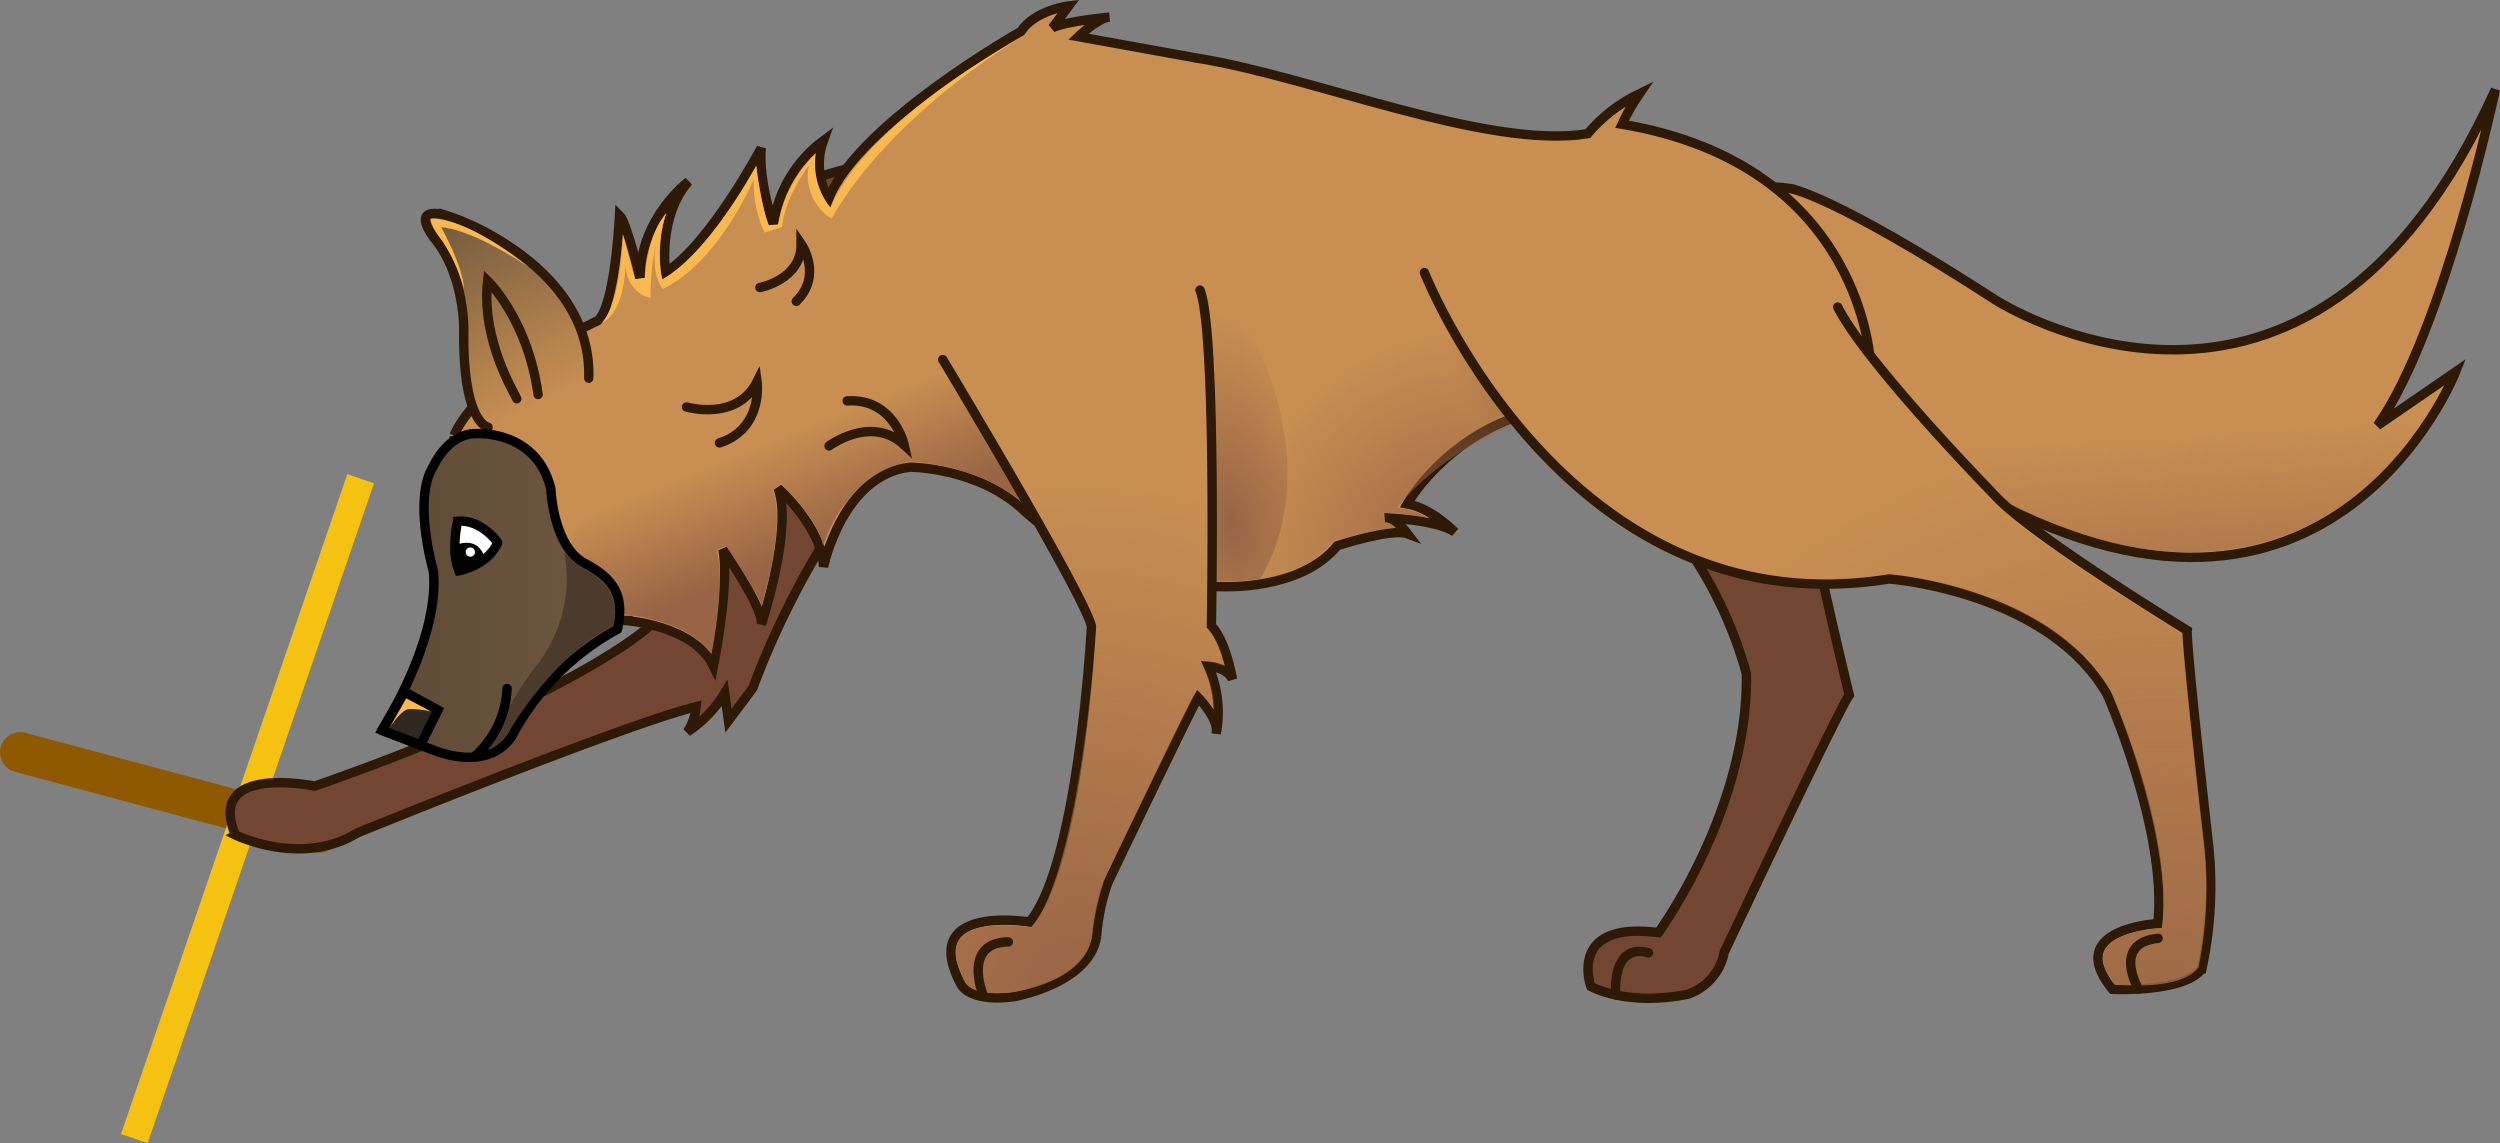<?xml version="1.0" encoding="UTF-8" standalone="no"?>
<svg
   id="Capa_3"
   data-name="Capa 3"
   viewBox="0 0 266.091 121.674"
   version="1.1"
   sodipodi:docname="sage-bisect.svg"
   inkscape:version="1.3.2 (091e20ef0f, 2023-11-25)"
   width="266.091"
   height="121.674"
   xmlns:inkscape="http://www.inkscape.org/namespaces/inkscape"
   xmlns:sodipodi="http://sodipodi.sourceforge.net/DTD/sodipodi-0.dtd"
   xmlns:xlink="http://www.w3.org/1999/xlink"
   xmlns="http://www.w3.org/2000/svg"
   xmlns:svg="http://www.w3.org/2000/svg">
  <rect x="0" y="0" width="266.091" height="121.674" fill="#808080" stroke="none"/>
  <sodipodi:namedview
     id="namedview41"
     pagecolor="#ffffff"
     bordercolor="#000000"
     borderopacity="0.25"
     inkscape:showpageshadow="2"
     inkscape:pageopacity="0.0"
     inkscape:pagecheckerboard="0"
     inkscape:deskcolor="#d1d1d1"
     inkscape:zoom="5.0327521"
     inkscape:cx="89.414299"
     inkscape:cy="65.669835"
     inkscape:window-width="1422"
     inkscape:window-height="720"
     inkscape:window-x="0"
     inkscape:window-y="0"
     inkscape:window-maximized="1"
     inkscape:current-layer="Capa_3" />
  <defs
     id="defs10">
    <style
       id="style1">.cls-1{fill:#724632;}.cls-1,.cls-2,.cls-7,.cls-8{stroke:#2d1905;}.cls-17,.cls-2,.cls-6{fill:none;}.cls-13,.cls-17,.cls-2,.cls-7,.cls-8{stroke-linecap:round;}.cls-3{fill:#fab950;}.cls-4,.cls-5,.cls-6{stroke:#494948;}.cls-15,.cls-17,.cls-4,.cls-5,.cls-6{stroke-miterlimit:10;}.cls-4{fill:url(#Degradado_sin_nombre_182);}.cls-5{fill:url(#Degradado_sin_nombre_182-2);}.cls-7{fill:#c98f52;}.cls-8{fill:url(#Degradado_sin_nombre_2);}.cls-9{fill:url(#Degradado_sin_nombre_11);}.cls-10{fill:url(#Degradado_sin_nombre_4);}.cls-11{fill:url(#Degradado_sin_nombre_186);}.cls-12,.cls-13,.cls-15,.cls-17{stroke:#000;}.cls-12{stroke-linejoin:round;fill:url(#Degradado_sin_nombre_6);}.cls-13,.cls-14{fill:#fff;}.cls-15{fill:#2e2821;}.cls-16{fill:#4c3a2c;}.cls-18{fill:url(#Degradado_sin_nombre_11-2);}.cls-19{fill:url(#Degradado_sin_nombre_11-3);}.cls-20{fill:url(#Degradado_sin_nombre_11-4);}.cls-21{fill:url(#Degradado_sin_nombre_11-5);}</style>
    <linearGradient
       id="Degradado_sin_nombre_182"
       x1="42.34"
       y1="147.32"
       x2="44.35"
       y2="78.88"
       gradientUnits="userSpaceOnUse">
      <stop
         offset="0"
         stop-color="#545454"
         id="stop1" />
      <stop
         offset="1"
         stop-color="#bdbdbd"
         id="stop2" />
    </linearGradient>
    <linearGradient
       id="Degradado_sin_nombre_182-2"
       x1="0"
       y1="100.76"
       x2="86.46"
       y2="100.76"
       xlink:href="#Degradado_sin_nombre_182" />
    <linearGradient
       id="Degradado_sin_nombre_2"
       x1="126.25"
       y1="47.08"
       x2="104.83"
       y2="58.72"
       gradientTransform="rotate(-87.46,73.065,75.349)"
       gradientUnits="userSpaceOnUse">
      <stop
         offset="0"
         stop-color="#6b553d"
         id="stop3" />
      <stop
         offset="1"
         stop-color="#c88f52"
         id="stop4" />
    </linearGradient>
    <radialGradient
       id="Degradado_sin_nombre_11"
       cx="-1984.56"
       cy="908.42"
       r="11.93"
       gradientTransform="matrix(0.33,1.87,0.92,-0.31,11,4079.52)"
       gradientUnits="userSpaceOnUse">
      <stop
         offset="0"
         stop-color="#986445"
         id="stop5" />
      <stop
         offset="1"
         stop-color="#986445"
         stop-opacity="0"
         id="stop6" />
    </radialGradient>
    <linearGradient
       id="Degradado_sin_nombre_4"
       x1="292.38"
       y1="103.97"
       x2="290.76"
       y2="77.37"
       xlink:href="#Degradado_sin_nombre_11"
       gradientTransform="translate(-64.758,-31.038)" />
    <linearGradient
       id="Degradado_sin_nombre_186"
       x1="151.84"
       y1="98.57"
       x2="143.33"
       y2="77.57"
       gradientUnits="userSpaceOnUse"
       gradientTransform="translate(-60.758,-31.038)">
      <stop
         offset="0.45"
         stop-color="#986445"
         id="stop7" />
      <stop
         offset="1"
         stop-color="#986445"
         stop-opacity="0"
         id="stop8" />
    </linearGradient>
    <linearGradient
       id="Degradado_sin_nombre_6"
       x1="101.43"
       y1="94.41"
       x2="126.71"
       y2="94.41"
       gradientUnits="userSpaceOnUse"
       gradientTransform="translate(-60.758,-31.038)">
      <stop
         offset="0"
         stop-color="#5d4935"
         id="stop9" />
      <stop
         offset="1"
         stop-color="#715941"
         id="stop10" />
    </linearGradient>
    <radialGradient
       id="Degradado_sin_nombre_11-2"
       cx="217.62"
       cy="91.57"
       r="25.6"
       xlink:href="#Degradado_sin_nombre_11"
       gradientTransform="translate(-60.758,-31.038)" />
    <radialGradient
       id="Degradado_sin_nombre_11-3"
       cx="-1989.67"
       cy="911.97"
       r="14.92"
       gradientTransform="matrix(0.45,1.38,-0.69,0.13,1689.392,2663.262)"
       xlink:href="#Degradado_sin_nombre_11" />
    <radialGradient
       id="Degradado_sin_nombre_11-4"
       cx="175.23"
       cy="136.16"
       r="54.22"
       xlink:href="#Degradado_sin_nombre_11"
       gradientTransform="translate(-60.758,-31.038)" />
    <radialGradient
       id="Degradado_sin_nombre_11-5"
       cx="294.85"
       cy="145.29"
       r="68.68"
       xlink:href="#Degradado_sin_nombre_11"
       gradientTransform="translate(-64.758,-31.038)" />
    <radialGradient
       inkscape:collect="always"
       xlink:href="#Degradado_sin_nombre_11"
       id="radialGradient45"
       gradientUnits="userSpaceOnUse"
       gradientTransform="matrix(0.33,1.87,0.92,-0.31,-49.758,4048.482)"
       cx="-1984.56"
       cy="908.42"
       r="11.93" />
  </defs>
  <path
     style="fill:none;stroke:#8f5902;stroke-width:4.3;stroke-linecap:round;stroke-dasharray:none"
     d="M 2.15,80.075 34.011,88.613"
     id="path47" />
  <path
     style="fill:none;stroke:#f5c211;stroke-width:3;stroke-dasharray:none"
     d="M 14.299,121.187 38.389,50.951"
     id="path45" />
  <path
     class="cls-1"
     d="m 166.582,45.902 a 44.23,44.23 0 0 1 19.3,25.81 c 0.21,14.49 -9.37,27.55 -9.37,27.55 -9.73,-1.25 -7.19,5.73 -7.19,5.73 0,0 3.73,2.16 10.33,0.83 a 5.88,5.88 0 0 0 3.86,-4.44 c 0,0 12.2,-25.9 13.32,-27.4 0,0 -8.47,-34.55 -7.18,-39.75 0,0 -22.41,-15.49 -23.07,11.67 z"
     id="path10" />
  <path
     class="cls-1"
     d="m 25.052,88.868 c 0,0 7.02,3.452 12.942,-0.2 0,0 28.484,-11.588 36.095,-13.445 a 5.71,5.71 0 0 1 -0.93,2.679 13,13 0 0 0 3.971,-4.128 l 0.404,2.926 2.598,-3.467 c 0,0 8.984,-25.7 24.44,-31.839 5.348,-2.113 6.656,-30.586 -17.069,-22.653 0,0 -11.121,38.716 -18.517,48.025 0,0 -7.789,7.228 -35.491,16.905 0.013,0.006 -11.62,-2.441 -8.441,5.196 z"
     id="path11" />
  <path
     class="cls-2"
     d="m 59.682,42.092 c 0,0 -0.06,-12.92 -13.84,-18.38"
     id="path12" />
  <path
     class="cls-3"
     d="m 52.092,45.062 c 0,0 -2.34,-0.87 -2.24,-10.43 a 16.27,16.27 0 0 0 -1,-5.62 30.71,30.71 0 0 1 2,11.16 9.55,9.55 0 0 0 1.24,4.89 z"
     id="path13" />
  <path
     class="cls-7"
     d="m 190.522,20.062 c 0,0 4.4,0.56 21.83,11.84 0,0 33.41,21.66 53.25,-22.37 0,0 -5.48,25.77 -12.55,35.76 l 8.32,-5.72 c 0,0 -13.88,35.49 -53.43,11.33 0,0 -15.57,-9.09 -23.36,-25.53 0,0 -2.63,-6.61 5.94,-5.31 z"
     id="path15" />
  <path
     class="cls-7"
     d="m 66.562,66.042 c 0,0 7.26,0.46 9.38,4.86 0,0 1.75,-8.8 1,-12.44 0,0 4.37,6.29 4.09,8 0,0 3.38,-10.17 1.79,-14.5 0,0 4.7,4.18 4.83,8.37 0,0 2,-9.76 9.2,-10.61 0,0 7.36,0 12.24,4.72 5.787,5.143 13.258,7.989 21,8 0,0 8.37,0.43 12.24,-4.36 0,0 5.84,-1.9 7.49,-1.27 0,0 -1.39,-1.86 -2.41,-1.7 0,0 5.48,0.18 7.43,1.52 0,0 -2.4,-2.52 -5.06,-3 0,0 11,-19.74 37.53,-5.25 0,0 10.44,0.48 11.8,-9.41 0,0 -0.55,-21.38 -26.47,-25.75 0.528,-1.137 1.15,-2.227 1.86,-3.26 -2.118,1.023 -3.998,2.477 -5.52,4.27 -10.775,1.72 -29.338,-6.121 -41.62,-8.05 l -12.59,-2.28 c 0,0 2.08,-2 3.32,-2.08 0,0 -4.6,0.42 -6.08,1.14 l 1.74,-2.33 c 0,0 -3.57,0.42 -5.1,2.72 0,0 -17.16,9.68 -20.45,17.77 -1.101,-1.865 -1.307,-4.127 -0.56,-6.16 -2.9,2.148 -4.82,5.367 -5.33,8.94 0,0 -1.61,-4.65 -1.29,-8.15 0,0 -5.46,10.29 -10.18,13.23 0,0 -0.86,-5.87 2.43,-9.66 0,0 -5.15,3.86 -5.15,10.3 0,0 -1.42,-6 -2.18,-6.72 0,0 -0.47,9.76 -2.33,11.24 0,0 -12.12,5.48 -15.23,12.06 0,-0.05 -2.58,19.96 18.18,19.84 z"
     id="path16"
     sodipodi:nodetypes="cccccccccccccccccccccccccccccccccccc" />
  <path
     class="cls-8"
     d="m 51.942,45.472 c 0,0 -2.71,-0.41 -2.58,-10.39 0,0 0.1,-5.53 -2.91,-9.44 0,0 -3.11,-3.66 0.81,-2.79 a 26.35,26.35 0 0 1 5.57,2.52 c 2.44,1.46 10.12,6.28 9.83,14.88"
     id="path17"
     style="fill:url(#Degradado_sin_nombre_2)" />
  <path
     class="cls-2"
     d="m 55.002,42.442 c -0.13,-0.44 -3.81,-6.15 -3.1,-12.55 0,0 4.27,4.07 5.37,12.1"
     id="path18" />
  <path
     class="cls-2"
     d="m 171.972,105.892 c 0,0 -0.52,-5.58 3.48,-4.48"
     id="path19" />
  <path
     class="cls-3"
     d="m 49.372,30.752 a 17.36,17.36 0 0 0 -2.33,-5.16 c 0,0 -1.24,-1.55 -1.2,-2.3 0,0 3.21,-0.57 10.39,5.11 0,0 -5.71,-3.93 -9.27,-4.22 0,0 2.38,4.3 2.41,6.57 z"
     id="path20" />
  <path
     class="cls-3"
     d="m 63.932,34.432 c 0,0 2,-1.13 2.37,-9.44 l 1.27,4.72 1.08,-0.14 c 0,0 0.17,-4.55 2.26,-6.85 a 13.05,13.05 0 0 0 -0.43,7 c 0,0 4.41,-2 10,-12.08 0,0 0.67,5 1.35,6.33 l 1,-0.09 a 14.07,14.07 0 0 1 4,-7.56 7.45,7.45 0 0 0 1.59,5.81 c 0,0 2.23,-8 20.74,-18.43 0,0 -13.94,7.91 -20.66,19.56 a 5.36,5.36 0 0 1 -2.42,-5.62 c 0,0 -2.57,3.32 -2.84,6.52 l -1.86,0.59 a 12,12 0 0 1 -1.14,-5.68 c 0,0 -3.72,8.81 -9.68,11.68 0,0 -1.31,-1.27 -0.73,-4.81 a 25.28,25.28 0 0 0 -0.59,5.76 c 0,0 -2.43,-0.32 -2.68,-3.52 0,0 0.07,5.04 -2.63,6.25 z"
     id="path21" />
  <path
     class="cls-9"
     d="m 126.372,34.892 c 0.46,0.82 -14.62,30.2 7.79,26.7 9.81,-16.85 -8.73,-41.11 -7.79,-26.7 z"
     id="path22"
     style="fill:url(#radialGradient45)" />
  <path
     class="cls-10"
     d="m 185.032,25.102 c 0,0 10.48,23.36 36.36,31.63 0,0 24.9,10.38 38.74,-15.65 l -6.76,4.63 -0.75,-0.79 c 0,0 6.61,-9.67 11.35,-30.73 0,0 -8,34.74 -37.65,32.54 0,0 -14.87,-0.46 -40.73,-25.33 0,0 -1.57,0.56 -0.56,3.7 z"
     id="path23"
     style="fill:url(#Degradado_sin_nombre_4)" />
  <path
     class="cls-11"
     d="m 66.562,65.412 c 0,0 6.83,0.62 9.16,4.23 0,0 1.54,-7.41 0.56,-11.12 l 1,-0.42 c 0,0 3.53,5.31 3.77,6.36 0,0 2.63,-8.5 1.22,-12.3 l 0.87,-0.76 c 0,0 4.08,4 4.46,6.7 0,0 2.06,-7.46 9.2,-9 0,0 7.84,0.38 12.24,4.65 0,0 1.46,-10 -0.63,-11.33 0,0 -34.56,-12.61 -46.55,11.88 0.04,0.02 -4.99,10.04 4.7,11.11 z"
     id="path24"
     style="fill:url(#Degradado_sin_nombre_186)" />
  <path
     class="cls-7"
     d="m 100.342,38.272 c 0,0 15.17,25.22 15.83,28.4 0,0 -1.34,25.31 -6.6,31.47 0,0 -11.87,-2 -7.31,6.59 0,0 0.8,2 5.67,1.35 0,0 8.09,-1.41 8.79,-6.46 a 22.15,22.15 0 0 1 1.19,-5.67 c 0,0 8.8,-18.36 9.61,-19.72 0,0 2.25,2.3 1.93,3.83 a 12.14,12.14 0 0 0 -0.84,-7.16 c 0,0 2,0.12 2.56,1.4 0,0 -0.64,-4 -2.24,-5.69 0,0 0.58,-31.32 -1.21,-35.74"
     id="path25" />
  <path
     class="cls-12"
     d="m 46.132,60.812 c 0,0 -2.25,-7.73 0,-11.19 0,0 1.52,-3.52 4.57,-3.47 0,0 6.41,-0.42 7.93,5.88 0,0 0.21,6.15 3.63,7.94 3.42,1.79 4.15,3.78 3.46,7 a 27.73,27.73 0 0 0 -11,10.93 c 0,0 -1.7,4.25 -8.16,2.1 l -5.93,-2.26 c 0,0 6.18,-9.53 5.5,-16.93 z"
     id="path26"
     style="fill:url(#Degradado_sin_nombre_6)" />
  <path
     class="cls-13"
     d="m 48.712,55.472 c 0,0 -0.76,3.12 0.13,5.28 0,0 3.08,-0.55 4.13,-3 0,-0.03 -1.73,-2.5 -4.26,-2.28 z"
     id="path27" />
  <path
     d="m 48.412,58.062 c 0,0 2.46,-1.23 3.21,1.4 a 5.64,5.64 0 0 1 -2.78,1.29 7.1,7.1 0 0 1 -0.43,-2.69 z"
     id="path28" />
  <circle
     class="cls-14"
     cx="50.062"
     cy="58.762"
     r="0.49"
     id="circle28" />
  <polygon
     class="cls-15"
     points="105.53,110.32 107.37,106.61 103.77,104.65 101.42,108.76 "
     id="polygon28"
     transform="translate(-60.758,-31.038)" />
  <path
     class="cls-3"
     d="m 45.932,75.752 -2.69,-1.41 -1.78,3.13 c 0,0 1.31,-2.08 2.16,-2 a 9.34,9.34 0 0 1 2.31,0.28 z"
     id="path29" />
  <path
     class="cls-16"
     d="m 52.072,79.812 a 4.84,4.84 0 0 0 2.13,-2 c 0,0 4.74,-8.16 11,-11.12 0,0 1.71,-3.84 -3.37,-6.36 a 9.05,9.05 0 0 1 -1.78,-1.56 14.91,14.91 0 0 1 -3.19,12.35 c 0,0 -3.89,5.28 -4.79,8.69 z"
     id="path30" />
  <path
     class="cls-17"
     d="m 50.432,80.592 a 10.26,10.26 0 0 0 3.54,-7.31"
     id="path31" />
  <path
     class="cls-18"
     d="m 134.452,61.572 c 0,0 3.68,0.17 7.57,-4 a 39.21,39.21 0 0 1 6.49,-1.39 5,5 0 0 0 -0.77,-0.54 h -0.4 l -0.1,-1.03 a 27,27 0 0 1 4.75,0.52 7.9,7.9 0 0 0 -3.27,-1.07 c 0,0 10.18,-14.59 36.59,-11.5 0,0 -38.65,-17.48 -55.91,-4.47 v 23.74 c 0,0 4.01,0.23 5.05,-0.26 z"
     id="path32"
     style="fill:url(#Degradado_sin_nombre_11-2)" />
  <path
     class="cls-19"
     d="m 151.612,28.772 c 2.88,0.66 16.18,12 11.08,14.23 -1.78,0.77 -7.32,2.9 -10.3,4.58 -5.02,-3.17 -11.15,-16.88 -0.78,-18.81 z"
     id="path33"
     style="fill:url(#Degradado_sin_nombre_11-3)" />
  <path
     class="cls-7"
     d="m 151.612,29.012 c 0,0 15,38.16 49.45,32.61 0,0 16.83,1.25 23.2,12.27 0,0 6.48,14.58 5.4,24.41 0,0 -10.14,0.53 -4.81,7 0,0 7.59,0.37 9.51,-2.18 a 41.72,41.72 0 0 0 0.77,-12.62 c 0,0 -2.49,-22 -2.33,-23.4 0,0 -17.06,-10.42 -20.61,-14.51 0,0 -13.51,-13.82 -16.59,-19.91"
     id="path34" />
  <path
     class="cls-20"
     d="m 100.842,37.962 c 0,0 15.21,25.44 15.86,28.61 0,0 -1.67,26 -6.93,32.14 0,0 -11.52,-2 -7,5.79 0,0 0.31,1.68 5.18,1.07 0,0 7.59,-1 8.3,-6 a 27.43,27.43 0 0 1 1.36,-6.09 c 0,0 9,-18.7 9.83,-20 a 14.63,14.63 0 0 1 1.81,2.08 10,10 0 0 0 -1.42,-5.14 6.52,6.52 0 0 1 2.56,0.55 8.35,8.35 0 0 0 -1.92,-4.22 c 0,0 0.55,-31.39 -1.24,-35.81"
     id="path35"
     style="fill:url(#Degradado_sin_nombre_11-4)" />
  <path
     class="cls-2"
     d="m 104.592,105.772 c 0,0 -2.16,-5.44 2.73,-5.52"
     id="path36" />
  <path
     class="cls-21"
     d="m 152.242,29.012 c 0,0 14.42,37.63 48.9,32.09 0,0 17.21,1.6 23.59,12.62 0,0 6.51,15.25 5.43,25.08 0,0 -9.78,0.26 -5,6 0,0 6.92,0.73 8.84,-1.81 a 42.71,42.71 0 0 0 0.68,-12.47 c 0,0 -2.48,-21.62 -2.33,-23 0,0 -17.19,-10.49 -20.74,-14.58 0,0 -13.3,-13.92 -16.39,-20"
     id="path37"
     style="fill:url(#Degradado_sin_nombre_11-5)" />
  <path
     class="cls-2"
     d="m 227.612,105.282 c 0,0 -2.88,-4.9 2.09,-5.41"
     id="path38" />
  <path
     class="cls-2"
     d="m 73.072,43.322 c 0,0 5.37,1.57 7.51,-2.7 0,0 0.69,5 -4,6.52"
     id="path39" />
  <path
     class="cls-2"
     d="m 80.882,30.602 c 0,0 4.42,-0.82 4.39,-4.65 0,0 2.33,3.34 -0.52,6.12"
     id="path40" />
  <path
     class="cls-2"
     d="m 88.242,47.462 c 0,0 4.48,-3.36 8,-0.11 0,0 -1.11,-5 -6.07,-4.68"
     id="path41" />
</svg>
